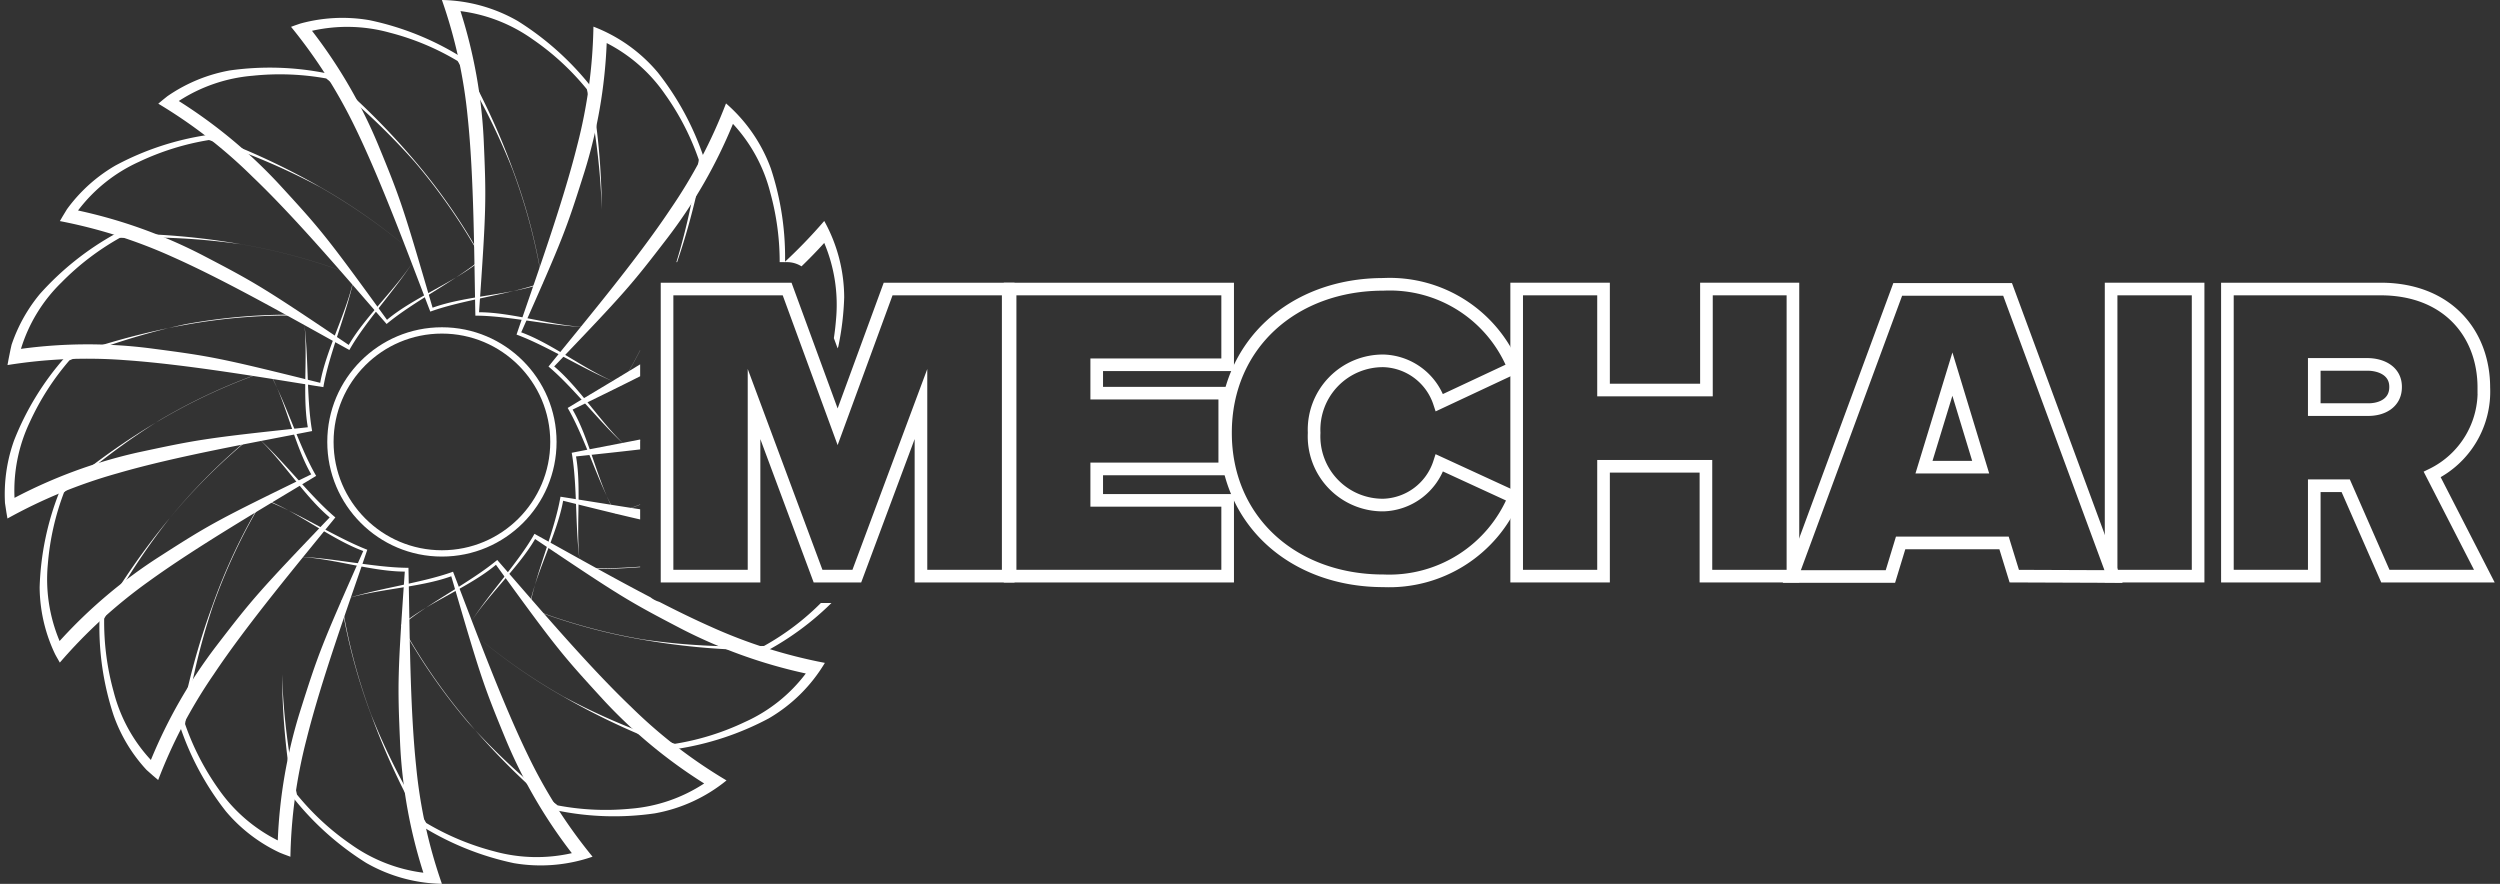 <?xml version="1.0" encoding="UTF-8"?>
<svg xmlns="http://www.w3.org/2000/svg" xmlns:xlink="http://www.w3.org/1999/xlink" viewBox="0 0 198 70">
  <rect x="0" y="0" width="198" height="70" fill="#333333" stroke="none"/>
  <defs>
    <clipPath id="clip-path">
      <path d="M62.8,46.37l-.95-2.56v1.82a2.14,2.14,0,0,1-2.13,2.13H52.83a2.13,2.13,0,0,1-2.13-2.13V22.89a2.13,2.13,0,0,1,2.13-2.13h9.51a2.14,2.14,0,0,1,2,1.4l2,5.43L68,23.17a35,35,0,1,0-.35,24.59H64.79A2.13,2.13,0,0,1,62.8,46.37Z" style="fill:none"></path>
    </clipPath>
  </defs>
  <g id="Layer_1" data-name="Layer 1">
    <g id="mech_air_logo" data-name="mech air logo">
      <g id="fan_blades" data-name="fan blades">
        <g style="clip-path:url(#clip-path)">
          <path d="M47.66,16.59a45.92,45.92,0,0,1-.88,9.32C44,25.91,40.4,25,37.65,25c-.1-4.75-.11-11-.61-15.73A39.55,39.55,0,0,0,35,0a12.54,12.54,0,0,1,6,1.66,22.9,22.9,0,0,1,5.74,5.11A56.56,56.56,0,0,1,47.66,16.59ZM46.48,7.07a20.34,20.34,0,0,0-4.27-3.94A12.6,12.6,0,0,0,36.47.88,39.59,39.59,0,0,1,38.31,11.1c.21,4.78.2,5.44-.37,13.63,2.75,0,6.09,1.18,8.84,1.18a45.92,45.92,0,0,0,.88-9.32A52.51,52.51,0,0,0,46.48,7.07Z" style="fill:#fff"></path>
          <path d="M22.34,53.41a45.92,45.92,0,0,1,.88-9.32c2.75,0,6.38.88,9.13.88.1,4.75.11,11,.61,15.73A39.55,39.55,0,0,0,35,70a12.54,12.54,0,0,1-6-1.66,22.9,22.9,0,0,1-5.74-5.11A56.56,56.56,0,0,1,22.34,53.41Zm1.18,9.52a20.34,20.34,0,0,0,4.27,3.94,12.6,12.6,0,0,0,5.74,2.25A39.59,39.59,0,0,1,31.69,58.9c-.21-4.78-.2-5.44.37-13.63-2.75,0-6.09-1.18-8.84-1.18a45.92,45.92,0,0,0-.88,9.32A52.51,52.51,0,0,0,23.52,62.93Z" style="fill:#fff"></path>
          <path d="M29.4,56.63A46.32,46.32,0,0,1,27,47.57c2.58-.94,6.3-1.35,8.88-2.29,1.71,4.43,3.86,10.28,5.95,14.57a39.9,39.9,0,0,0,5.1,8,12.58,12.58,0,0,1-6.24.51,22.71,22.71,0,0,1-7.14-2.84A56.38,56.38,0,0,1,29.4,56.63Zm4.36,8.55a20.63,20.63,0,0,0,5.36,2.24,12.62,12.62,0,0,0,6.17.15,39.57,39.57,0,0,1-5.23-9c-1.82-4.41-2-5-4.32-12.93-2.58.94-6.12,1-8.7,1.91a46.32,46.32,0,0,0,2.36,9.06A53.32,53.32,0,0,0,33.76,65.18Z" style="fill:#fff"></path>
          <path d="M40.6,13.38a46.22,46.22,0,0,1,2.36,9c-2.58.94-6.3,1.36-8.88,2.3-1.71-4.43-3.86-10.28-5.95-14.58a40.47,40.47,0,0,0-5.1-8,12.57,12.57,0,0,1,6.24-.5,22.47,22.47,0,0,1,7.14,2.84A56.38,56.38,0,0,1,40.6,13.38ZM36.24,4.83a20.29,20.29,0,0,0-5.36-2.24,12.62,12.62,0,0,0-6.17-.15,39.57,39.57,0,0,1,5.23,9c1.82,4.41,2,5,4.32,12.93,2.58-.94,6.12-1,8.7-1.92a46.22,46.22,0,0,0-2.36-9A52.91,52.91,0,0,0,36.24,4.83Z" style="fill:#fff"></path>
          <path d="M37.13,57.24a46.85,46.85,0,0,1-5.31-7.7c2.1-1.77,5.45-3.43,7.56-5.19C42.5,47.92,46.52,52.68,50,56a39.46,39.46,0,0,0,7.54,5.81,12.47,12.47,0,0,1-5.69,2.61,22.45,22.45,0,0,1-7.69-.22A56.73,56.73,0,0,1,37.13,57.24Zm7,6.54a20.36,20.36,0,0,0,5.8.27,12.4,12.4,0,0,0,5.84-2,39.47,39.47,0,0,1-8-6.64c-3.23-3.53-3.65-4-8.49-10.68-2.1,1.77-5.42,3-7.52,4.78a46.85,46.85,0,0,0,5.31,7.7A53.68,53.68,0,0,0,44.16,63.78Z" style="fill:#fff"></path>
          <path d="M32.87,12.76a46.52,46.52,0,0,1,5.31,7.71c-2.1,1.77-5.45,3.42-7.56,5.19C27.5,22.09,23.48,17.32,20,14A39.46,39.46,0,0,0,12.5,8.19a12.58,12.58,0,0,1,5.69-2.61,22.68,22.68,0,0,1,7.69.23A57.35,57.35,0,0,1,32.87,12.76Zm-7-6.54A20.73,20.73,0,0,0,20,6a12.63,12.63,0,0,0-5.84,2,39.83,39.83,0,0,1,8,6.65c3.23,3.52,3.65,4,8.49,10.68,2.1-1.77,5.42-3,7.52-4.78a46.52,46.52,0,0,0-5.31-7.71A54.37,54.37,0,0,0,25.84,6.22Z" style="fill:#fff"></path>
          <path d="M44.61,55.17A45.83,45.83,0,0,1,37,49.75c1.38-2.38,4-5.09,5.33-7.47,4.16,2.29,9.56,5.4,13.93,7.34a40.08,40.08,0,0,0,9.07,2.88,12.51,12.51,0,0,1-4.45,4.4,22.84,22.84,0,0,1-7.3,2.42A56.28,56.28,0,0,1,44.61,55.17Zm8.84,3.74A20.33,20.33,0,0,0,59,57.18a12.39,12.39,0,0,0,4.82-3.84A40.14,40.14,0,0,1,54,49.82c-4.24-2.21-4.81-2.55-11.62-7.13C41,45.07,38.36,47.37,37,49.75a45.83,45.83,0,0,0,7.63,5.42A52.78,52.78,0,0,0,53.45,58.91Z" style="fill:#fff"></path>
          <path d="M25.39,14.83A46.49,46.49,0,0,1,33,20.26c-1.38,2.38-4,5.08-5.33,7.46-4.16-2.29-9.56-5.39-13.93-7.34A40.08,40.08,0,0,0,4.69,17.5a12.48,12.48,0,0,1,4.45-4.39,22.36,22.36,0,0,1,7.3-2.42A56.23,56.23,0,0,1,25.39,14.83Zm-8.84-3.74A20.68,20.68,0,0,0,11,12.82a12.52,12.52,0,0,0-4.82,3.85A39.73,39.73,0,0,1,16,20.19c4.24,2.21,4.81,2.54,11.62,7.13C29,24.94,31.64,22.64,33,20.26a46.49,46.49,0,0,0-7.63-5.43A53.63,53.63,0,0,0,16.55,11.09Z" style="fill:#fff"></path>
          <path d="M50.93,50.67a46.08,46.08,0,0,1-9-2.49c.48-2.71,2-6.13,2.46-8.84,4.69.73,10.83,1.8,15.6,2.14a39.87,39.87,0,0,0,9.51-.4,12.63,12.63,0,0,1-2.68,5.66,22.49,22.49,0,0,1-6,4.76A56,56,0,0,1,50.93,50.67Zm9.58.49a20.24,20.24,0,0,0,4.62-3.52,12.39,12.39,0,0,0,3.21-5.26,39.65,39.65,0,0,1-10.38,0c-4.74-.62-5.39-.74-13.36-2.72-.48,2.7-2.22,5.78-2.7,8.49a46.08,46.08,0,0,0,9,2.49A53,53,0,0,0,60.51,51.16Z" style="fill:#fff"></path>
          <path d="M19.07,19.34a46.08,46.08,0,0,1,9,2.49c-.48,2.7-2,6.13-2.46,8.83C21,29.93,14.81,28.87,10,28.53a39.87,39.87,0,0,0-9.51.4,12.58,12.58,0,0,1,2.68-5.66,22.76,22.76,0,0,1,6-4.77A56,56,0,0,1,19.07,19.34Zm-9.58-.5a20.6,20.6,0,0,0-4.62,3.53,12.39,12.39,0,0,0-3.21,5.26A39.22,39.22,0,0,1,12,27.6c4.74.62,5.39.74,13.36,2.72.48-2.71,2.22-5.79,2.7-8.49a46.08,46.08,0,0,0-9-2.49A53.9,53.9,0,0,0,9.49,18.84Z" style="fill:#fff"></path>
          <path d="M55.33,44.28A45.41,45.41,0,0,1,46,45c-.48-2.7-.24-6.43-.72-9.14,4.66-.92,10.79-2,15.39-3.33a40.38,40.38,0,0,0,8.8-3.62,12.61,12.61,0,0,1-.59,6.23,22.36,22.36,0,0,1-4,6.54A56.11,56.11,0,0,1,55.33,44.28Zm9.17-2.82a20.31,20.31,0,0,0,3.14-4.89,12.58,12.58,0,0,0,1.21-6,39.64,39.64,0,0,1-9.74,3.58c-4.67,1-5.32,1.14-13.49,2,.48,2.71-.1,6.2.38,8.9a45.41,45.41,0,0,0,9.33-.74A53.4,53.4,0,0,0,64.5,41.46Z" style="fill:#fff"></path>
          <path d="M14.67,25.73A46.11,46.11,0,0,1,24,25c.48,2.71.24,6.44.72,9.14-4.66.92-10.79,2-15.39,3.34a40.38,40.38,0,0,0-8.8,3.62,12.61,12.61,0,0,1,.59-6.23,22.22,22.22,0,0,1,4-6.54A56.11,56.11,0,0,1,14.67,25.73ZM5.5,28.54a20.51,20.51,0,0,0-3.14,4.89,12.63,12.63,0,0,0-1.21,6,39.69,39.69,0,0,1,9.74-3.59c4.67-1,5.32-1.14,13.49-2-.48-2.71.1-6.2-.38-8.91a46.11,46.11,0,0,0-9.33.75A54.27,54.27,0,0,0,5.5,28.54Z" style="fill:#fff"></path>
          <path d="M57.27,36.77a45.82,45.82,0,0,1-8.51,3.89c-1.37-2.38-2.43-6-3.8-8.35,4.06-2.45,9.45-5.58,13.32-8.39a40.39,40.39,0,0,0,7-6.42,12.56,12.56,0,0,1,1.58,6.06,22.34,22.34,0,0,1-1.56,7.53A56.45,56.45,0,0,1,57.27,36.77ZM64.93,31a20.53,20.53,0,0,0,1.28-5.66,12.61,12.61,0,0,0-.93-6.1,39.62,39.62,0,0,1-7.93,6.7c-4,2.57-4.61,2.89-12,6.5,1.38,2.38,2,5.86,3.4,8.24a45.82,45.82,0,0,0,8.51-3.89A53.46,53.46,0,0,0,64.93,31Z" style="fill:#fff"></path>
          <path d="M12.73,33.24a45.82,45.82,0,0,1,8.51-3.89c1.37,2.38,2.43,6,3.8,8.34-4.06,2.46-9.45,5.59-13.32,8.4a39.94,39.94,0,0,0-7,6.41,12.49,12.49,0,0,1-1.58-6,22.29,22.29,0,0,1,1.56-7.53A55.66,55.66,0,0,1,12.73,33.24ZM5.07,39a20.61,20.61,0,0,0-1.28,5.67,12.64,12.64,0,0,0,.93,6.1,39.29,39.29,0,0,1,7.93-6.7c4-2.57,4.61-2.9,12-6.5-1.38-2.38-2-5.86-3.4-8.24a45.82,45.82,0,0,0-8.51,3.89A53.39,53.39,0,0,0,5.07,39Z" style="fill:#fff"></path>
          <path d="M56.53,29a45.61,45.61,0,0,1-6.67,6.57c-2.1-1.76-4.32-4.78-6.42-6.54,3-3.7,7-8.48,9.64-12.44A40.17,40.17,0,0,0,57.5,8.19a12.5,12.5,0,0,1,3.55,5.15A22.39,22.39,0,0,1,62.17,21,56.88,56.88,0,0,1,56.53,29Zm5.22-8A20.69,20.69,0,0,0,61,15.23a12.5,12.5,0,0,0-2.95-5.42,39.51,39.51,0,0,1-5.16,9c-2.91,3.79-3.34,4.3-9,10.21,2.11,1.77,3.91,4.82,6,6.58A45.61,45.61,0,0,0,56.53,29,53.53,53.53,0,0,0,61.75,21Z" style="fill:#fff"></path>
          <path d="M13.47,41a46.64,46.64,0,0,1,6.67-6.57c2.1,1.77,4.32,4.78,6.42,6.55-3,3.7-7,8.48-9.64,12.44a39.85,39.85,0,0,0-4.42,8.43A12.44,12.44,0,0,1,9,56.66a22.3,22.3,0,0,1-1.12-7.6A57,57,0,0,1,13.47,41ZM8.25,49A20.69,20.69,0,0,0,9,54.78a12.47,12.47,0,0,0,2.95,5.41,39.73,39.73,0,0,1,5.16-9c2.91-3.79,3.34-4.29,9-10.21-2.11-1.76-3.91-4.81-6-6.58A46.64,46.64,0,0,0,13.47,41,53.12,53.12,0,0,0,8.25,49Z" style="fill:#fff"></path>
          <path d="M53.19,22a45.77,45.77,0,0,1-4,8.45c-2.59-.94-5.7-3-8.28-3.95,1.53-4.49,3.65-10.35,4.81-15A40,40,0,0,0,47,2.11a12.47,12.47,0,0,1,5.1,3.63,22.3,22.3,0,0,1,3.65,6.77A56.07,56.07,0,0,1,53.19,22Zm2.15-9.36a20.33,20.33,0,0,0-2.66-5.16,12.54,12.54,0,0,0-4.63-4.07,39.57,39.57,0,0,1-1.77,10.23c-1.44,4.56-1.67,5.18-5,12.68,2.58.94,5.31,3.19,7.9,4.13a45.77,45.77,0,0,0,4-8.45A52.9,52.9,0,0,0,55.34,12.68Z" style="fill:#fff"></path>
          <path d="M16.81,48a45.85,45.85,0,0,1,4-8.46c2.59.94,5.7,3,8.28,4-1.53,4.49-3.65,10.35-4.81,15A40,40,0,0,0,23,67.89a12.54,12.54,0,0,1-5.1-3.62,22.41,22.41,0,0,1-3.65-6.77A55.82,55.82,0,0,1,16.81,48Zm-2.15,9.35a20.33,20.33,0,0,0,2.66,5.16A12.55,12.55,0,0,0,22,66.56a39.5,39.5,0,0,1,1.77-10.23c1.44-4.56,1.67-5.18,5-12.69-2.58-.94-5.31-3.19-7.9-4.13a45.85,45.85,0,0,0-4,8.46A53,53,0,0,0,14.66,57.32Z" style="fill:#fff"></path>
          <circle cx="35" cy="35" r="8.83" style="fill:none;stroke:#fff;stroke-miterlimit:10;stroke-width:0.5px"></circle>
        </g>
      </g>
      <g id="mech_air" data-name="mech air">
        <path d="M72.94,45.63V32L67.86,45.63H64.79L59.72,32V45.63H52.83V22.89h9.51l4,10.91,4-10.91h9.51V45.63Z" style="fill:none;stroke:#fff;stroke-miterlimit:10"></path>
        <path d="M80,45.63V22.89H97.23v6H86.86v2.25H97v6H86.86v2.49H97.23v6Z" style="fill:none;stroke:#fff;stroke-miterlimit:10"></path>
        <path d="M97.06,34.28c0-7,5.38-11.76,12.51-11.76a10.59,10.59,0,0,1,10.32,6.61L114,31.89a4.82,4.82,0,0,0-4.39-3.31,5.45,5.45,0,0,0-5.53,5.7A5.44,5.44,0,0,0,109.57,40,4.82,4.82,0,0,0,114,36.66l5.93,2.73A10.72,10.72,0,0,1,109.57,46C102.44,46,97.06,41.26,97.06,34.28Z" style="fill:none;stroke:#fff;stroke-miterlimit:10"></path>
        <path d="M135.11,45.63v-8.7H127v8.7h-6.88V22.89H127v8h8.15v-8H142V45.63Z" style="fill:none;stroke:#fff;stroke-miterlimit:10"></path>
        <path d="M159.53,45.63,158.72,43h-8.19l-.81,2.66h-7.81l8.39-22.74H159l8.39,22.74Zm-4.9-16L152.38,37h4.49Z" style="fill:none;stroke:#fff;stroke-miterlimit:10"></path>
        <path d="M167.2,45.63V22.89h6.89V45.63Z" style="fill:none;stroke:#fff;stroke-miterlimit:10"></path>
        <path d="M188.92,45.63l-3.14-7.16h-2.49v7.16h-6.88V22.89h12.13c5.32,0,8.18,3.55,8.18,7.81a7.31,7.31,0,0,1-4.09,6.88l4.13,8.05Zm.81-15c0-1.22-1.09-1.77-2.25-1.77h-4.19v3.58h4.19C188.64,32.47,189.73,31.92,189.73,30.66Z" style="fill:none;stroke:#fff;stroke-miterlimit:10"></path>
      </g>
    </g>
  </g>
</svg>
